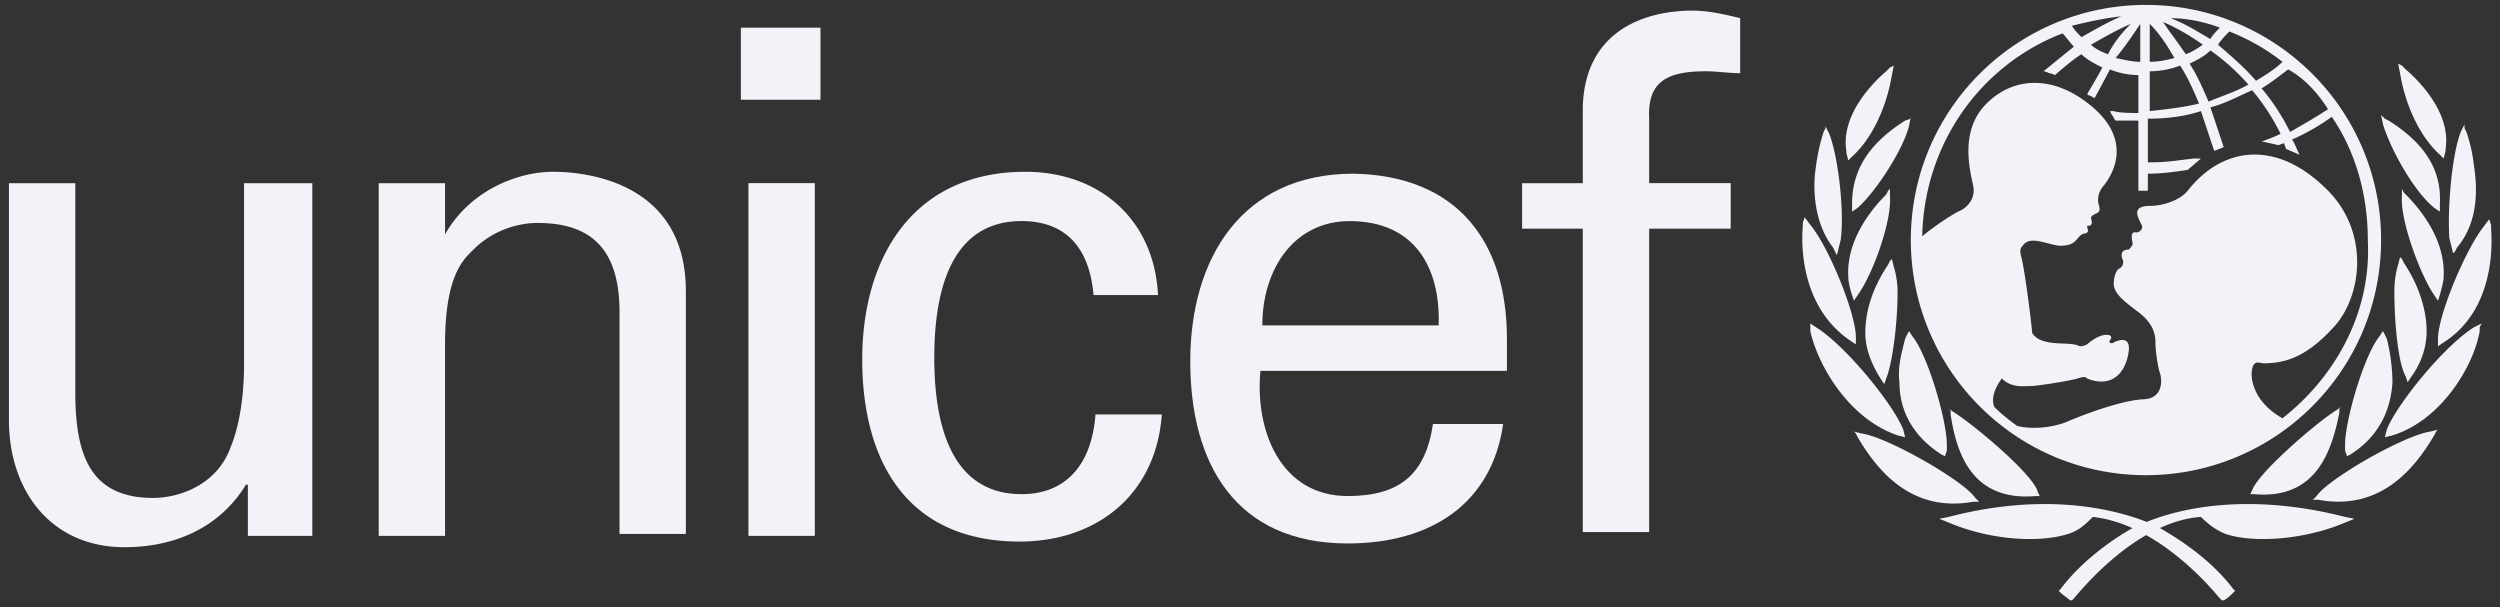 <svg xmlns="http://www.w3.org/2000/svg" fill="none" viewBox="0 0 140 34"><rect x="0" y="0" width="140" height="34" fill="#333333" stroke="none"/><path fill="#F1F3F9" fill-rule="evenodd" d="M120.174.275c-7.221 0-13.168 5.84-13.168 13.168 0 7.22 5.841 13.167 13.168 13.167 7.221 0 13.167-5.84 13.167-13.167S127.395.275 120.174.275Zm10.194 5.84c-.637.425-1.381.85-2.124 1.275a12.075 12.075 0 0 0-1.593-2.442c.429-.258.858-.584 1.23-.868l.257-.194c.956.53 1.699 1.38 2.23 2.23Zm-5.522-4.353c1.062.425 2.018.956 2.973 1.699-.424.425-.955.743-1.486 1.062-.637-.743-1.381-1.38-2.124-2.018.212-.318.425-.53.637-.743Zm1.062 2.973c-.496.283-.991.472-1.487.661-.247.094-.495.189-.743.295-.319-.743-.637-1.487-1.062-2.124.425-.212.85-.425 1.168-.743a11.91 11.91 0 0 1 2.124 1.911Zm-2.124-2.548c-.158-.09-.312-.181-.463-.27-.561-.331-1.098-.648-1.767-.898.956 0 1.912.212 2.761.53-.212.213-.425.425-.531.638Zm-.425.318c-.318.213-.637.425-.955.531-.213-.318-.425-.61-.637-.902a26.571 26.571 0 0 1-.638-.903c.744.319 1.487.743 2.23 1.274Zm-2.973-1.168c.531.531.956 1.168 1.381 1.912-.425.106-.85.212-1.381.212V1.337Zm0 2.655a4.81 4.81 0 0 0 1.699-.319c.425.638.743 1.38 1.062 2.124-.849.213-1.805.319-2.761.425v-2.23Zm-.531-2.655v2.124c-.352 0-.704-.073-1.116-.158a35.282 35.282 0 0 0-.264-.054c.531-.637.955-1.275 1.38-1.912Zm-1.805 1.7c-.319-.107-.743-.32-.956-.532.744-.424 1.487-.85 2.23-1.168-.531.531-.955 1.062-1.274 1.7Zm.743-2.124c-.743.318-1.486.743-2.23 1.168-.212-.213-.424-.425-.531-.638.85-.212 1.806-.424 2.761-.53Zm9.026 22.511c-1.699-.955-1.805-2.336-1.699-2.76.084-.418.298-.376.489-.339a.82.82 0 0 0 .148.02c1.168 0 2.337-.319 3.823-1.912 1.699-1.698 2.23-5.521-.425-7.964-2.76-2.654-5.734-2.23-7.645.213-.425.53-1.381.85-2.124.85-.988 0-.699.574-.519.931.052.104.094.189.094.236 0 .213-.212.319-.318.319-.347-.087-.269.323-.229.533a.755.755 0 0 1 .016.104c0 .106-.212.319-.212.319-.531 0-.425.424-.318.637 0 .106 0 .318-.213.425-.212.106-.318.53-.318.849 0 .531.531.956 1.38 1.593.85.637.956 1.274.956 1.699 0 .425.106 1.168.212 1.593.212.53.212 1.593-.956 1.593-1.486.106-4.035 1.168-4.247 1.274-.85.318-1.912.424-2.761.212-.425-.318-.85-.637-1.274-1.062-.213-.53.106-1.168.424-1.593.459.46.998.442 1.41.43.064-.003.126-.005.183-.005.425 0 2.336-.318 2.655-.425.319-.106.425-.106.531 0 .743.319 1.805.319 2.23-1.061.425-1.487-.531-1.062-.743-.956-.107.106-.319 0-.213-.106.213-.319-.106-.319-.212-.319-.425 0-.956.425-1.062.531-.212.106-.319.106-.425.106-.198-.119-.546-.134-.931-.15-.643-.029-1.391-.062-1.724-.593 0-.213-.424-3.717-.637-4.354 0-.023-.005-.05-.01-.082-.021-.115-.05-.282.117-.449.288-.432.869-.278 1.412-.134.257.068.506.134.711.134.612 0 .792-.215.955-.41.035-.042.07-.083.107-.12.125-.125.213-.14.285-.153.052-.008.096-.016.14-.06.071-.07.047-.142.024-.212a.34.34 0 0 1-.024-.107c0-.053.026-.053.066-.053.04 0 .093 0 .146-.053.074-.074.045-.2.021-.305a.576.576 0 0 1-.021-.12.572.572 0 0 1 .269-.2c.165-.075.293-.132.156-.543-.106-.425.106-.85.319-1.062.318-.425 1.699-2.336-.637-4.353-2.23-1.912-4.567-1.7-6.053-.107-1.315 1.409-.886 3.4-.695 4.281.025.115.045.212.058.285.106.638-.319 1.168-.85 1.38-.425.213-1.38.85-2.017 1.381.106-5.097 3.185-9.557 7.858-11.362.106.106.212.239.318.372.106.132.212.265.319.372-.531.424-1.699 1.38-1.699 1.38s.106 0 .318.106c.106 0 .319.106.319.106s.955-.85 1.486-1.168c.319.319.744.531 1.168.744-.212.424-.849 1.486-.849 1.486s.106.106.212.106c.107.107.213.107.213.107s.637-1.168.849-1.593a4.262 4.262 0 0 0 1.593.318v2.124c-.319 0-1.062 0-1.38-.106h-.213l.106.212a.56.56 0 0 1 .107.16.545.545 0 0 0 .106.159h1.274v3.929h.531v-.956c.764 0 1.356-.086 2.008-.18l.222-.032.743-.637h-.425l-.311.039h-.007c-.718.092-1.355.173-1.911.173h-.319V6.647c.956 0 2.018-.107 2.973-.425l.744 2.23.53-.213-.743-2.23c.605-.15 1.156-.41 1.691-.66.217-.103.431-.203.645-.295a12.074 12.074 0 0 1 1.593 2.442c-.425.213-1.062.425-1.062.425.531.106.956.212.956.212s.212-.106.318-.106c0 .106.107.319.107.319l.743.318-.106-.212s-.213-.531-.319-.637a11.916 11.916 0 0 0 2.23-1.275c1.381 2.018 2.018 4.46 2.018 6.903.212 4.035-1.805 7.645-4.779 9.981Z" clip-rule="evenodd"/><path fill="#F1F3F9" d="m105.838 3.78-.212.212c-.743.637-2.548 2.442-2.23 4.46v.106l.106.425.213-.213c1.062-.955 1.911-2.654 2.23-4.566l.106-.53-.213.106Zm-3.716 3.61.106-.212V7.07l.212.425c.531 1.38.85 4.46.637 5.947l-.212.85-.212-.426c-1.062-1.38-1.168-3.291-.956-4.566.106-.85.319-1.592.425-1.911Zm-1.168 5.097v.212c-.106 1.275 0 4.566 2.654 6.372l.319.212v-.425c0-1.274-1.487-4.99-2.549-6.265l-.318-.425-.106.319Zm5.309 11.893c-2.761-.956-4.46-3.929-4.885-5.84v-.425l.319.212c1.699 1.062 4.354 4.354 4.885 5.734l.106.425-.425-.106Zm.743-17.733-.022.007.022-.114v.107Zm-.022.007-.084.417c-.318 1.275-1.805 3.61-2.867 4.566l-.318.213v-.425c0-1.911.955-3.398 2.973-4.672l.296-.099Zm-1.358 4.24.106-.212.106-.106V11c.107 1.38-.955 4.354-1.805 5.522l-.212.319-.106-.319c-.107-.318-.213-.743-.213-1.062-.106-2.23 1.593-4.035 2.124-4.566Zm.212 3.716-.106.213c-.849 1.274-1.274 2.549-1.274 3.823 0 .85.319 1.699.849 2.548l.213.319.106-.319c.319-.743.637-2.973.637-4.778a4.93 4.93 0 0 0-.212-1.487l-.106-.424-.107.106Zm.804 4.536.046-.181.212-.425.213.318c.849 1.062 1.911 4.672 1.911 6.053v.319l-.106.318-.213-.106c-1.486-.956-2.336-2.336-2.336-4.035-.098-.788.078-1.485.273-2.26Zm-2.609 5.34c1.062 1.805 2.973 4.248 6.478 3.61h.318l-.212-.212c-.637-.955-4.885-3.398-6.371-3.61l-.425-.106.106.106.106.212Zm4.566 4.566.531-.106c4.883-1.27 8.688-.653 11.085.28 2.315-.933 6.128-1.55 11.108-.28l.531.106-.531.213c-2.229.955-5.097 1.168-6.689.637-.531-.213-.956-.531-1.381-.956-.788.058-1.56.285-2.298.623l.082.048c.675.398 2.685 1.582 4.021 3.364l.107.106-.107.107c-.106.106-.318.318-.531.424h-.106l-.106-.106c-1.017-1.22-2.467-2.614-4.129-3.545-1.628.935-3.047 2.345-4.047 3.545l-.107.106h-.106c-.053-.053-.159-.132-.265-.212-.106-.08-.213-.16-.266-.212l-.106-.107.106-.106c1.34-1.786 3.355-3.046 4.025-3.402a7.393 7.393 0 0 0-2.22-.633c-.424.425-.743.743-1.38.956-1.699.53-4.46.318-6.69-.637l-.531-.213Zm.637-6.052v.212c.319 2.124 1.168 4.885 4.779 4.566h.212l-.106-.212c-.212-.956-3.504-3.717-4.672-4.46l-.319-.213.106.107Zm25.167-18.902-.106-.53.212.105.213.213c.743.637 2.548 2.442 2.229 4.46v.106l-.106.425-.212-.213c-1.062-.955-1.912-2.654-2.23-4.566Zm3.398 3.292c-.531 1.38-.743 4.46-.637 5.946l.212.85.106-.106.107-.213c1.168-1.38 1.168-3.185.955-4.566-.106-.955-.318-1.592-.424-1.911l-.107-.212v-.213l-.212.425Zm1.274 5.31.319-.425.106.318v.213c.106 1.38 0 4.672-2.655 6.37l-.318.213v-.424c0-1.275 1.486-4.885 2.548-6.266Zm-.106 5.415-.425.212c-1.699 1.062-4.353 4.354-4.884 5.734l-.107.425.425-.106c2.761-.85 4.566-3.929 4.885-5.84v-.213l.106-.212Zm-5.522-11.15-.106-.53.212.212.213.106c2.017 1.274 2.973 2.76 2.867 4.672v.425l-.319-.213c-1.168-.955-2.442-3.291-2.867-4.672Zm1.062 3.611V11c-.106 1.38 1.062 4.46 1.805 5.522l.213.319.106-.319.065-.253c.081-.304.147-.557.147-.809.106-2.23-1.593-4.035-2.123-4.566l-.107-.106-.106-.212Zm-.425 5.734c0-.637.107-1.168.213-1.487l.106-.425.106.107.106.212c.85 1.274 1.275 2.655 1.275 3.823 0 .955-.319 1.805-.85 2.548l-.212.319-.106-.319c-.425-.743-.638-2.973-.638-4.778Zm-.637 2.23-.212.318c-.85 1.062-1.912 4.672-1.912 6.053v.319l.107.318.212-.106c1.487-.956 2.23-2.336 2.336-4.035a10.3 10.3 0 0 0-.318-2.442l-.213-.425Zm-3.716 9.238c.637-.956 4.884-3.398 6.371-3.61l.425-.107-.106.107-.107.212c-1.062 1.805-2.973 4.248-6.477 3.61h-.319l.213-.212ZM130.793 23l.318-.213-.106.106v.213c-.425 2.124-1.274 4.884-4.779 4.566h-.212l.106-.213c.319-.955 3.504-3.716 4.673-4.46ZM88.636 12.806v16.99h3.717v-16.99h4.566v-2.549h-4.566v-3.61c-.107-2.124 1.061-2.655 3.185-2.655.319 0 .637.027.956.053.319.027.637.053.956.053v-3.08C96.6.807 95.644.595 94.795.595c-2.761 0-6.053 1.168-6.159 5.416v4.247h-3.398v2.549h3.398ZM45.948 1.55h-4.46v4.035h4.46V1.55Zm-.318 8.707h-3.717v19.751h3.717v-19.75ZM17.49 30.008v-19.75h-3.823v10.087c0 .53 0 2.867-.743 4.672-.743 2.124-2.867 2.867-4.354 2.867-3.61 0-4.353-2.548-4.353-5.946v-11.68H.5V23.53c0 3.928 2.336 7.114 6.477 7.114 2.761 0 5.31-1.062 6.796-3.504h.107v2.867h3.61Zm7.433-16.884c1.38-2.442 4.035-3.504 6.053-3.504 1.38 0 7.433.319 7.433 6.69v13.592h-3.716V17.478c0-3.292-1.38-4.991-4.567-4.991 0 0-2.017-.106-3.61 1.487l-.078.077c-.55.54-1.515 1.487-1.515 5.232v10.725h-3.716v-19.75h3.716v2.866Zm32.281-.744c2.655 0 3.823 1.7 4.035 4.142h3.61c-.212-4.247-3.29-6.902-7.432-6.902-6.265 0-9.132 4.778-9.132 10.513 0 5.734 2.548 10.194 8.813 10.194 4.354 0 7.646-2.655 7.964-7.115h-3.716c-.213 2.867-1.7 4.46-4.142 4.46-3.504 0-4.884-3.08-4.884-7.646s1.38-7.645 4.884-7.645Z"/><path fill="#F1F3F9" fill-rule="evenodd" d="M70.584 20.77c-.319 3.398 1.168 7.008 4.885 7.008 2.867 0 4.353-1.168 4.778-4.035h3.93c-.638 4.46-4.036 6.69-8.708 6.69-6.265 0-8.814-4.46-8.814-10.194 0-5.734 2.867-10.513 9.132-10.513 5.84.106 8.601 3.823 8.601 9.239v1.805H70.584Zm9.982-2.549c.106-3.292-1.38-5.84-4.991-5.84-3.08 0-4.885 2.655-4.885 5.84h9.876Z" clip-rule="evenodd"/></svg>